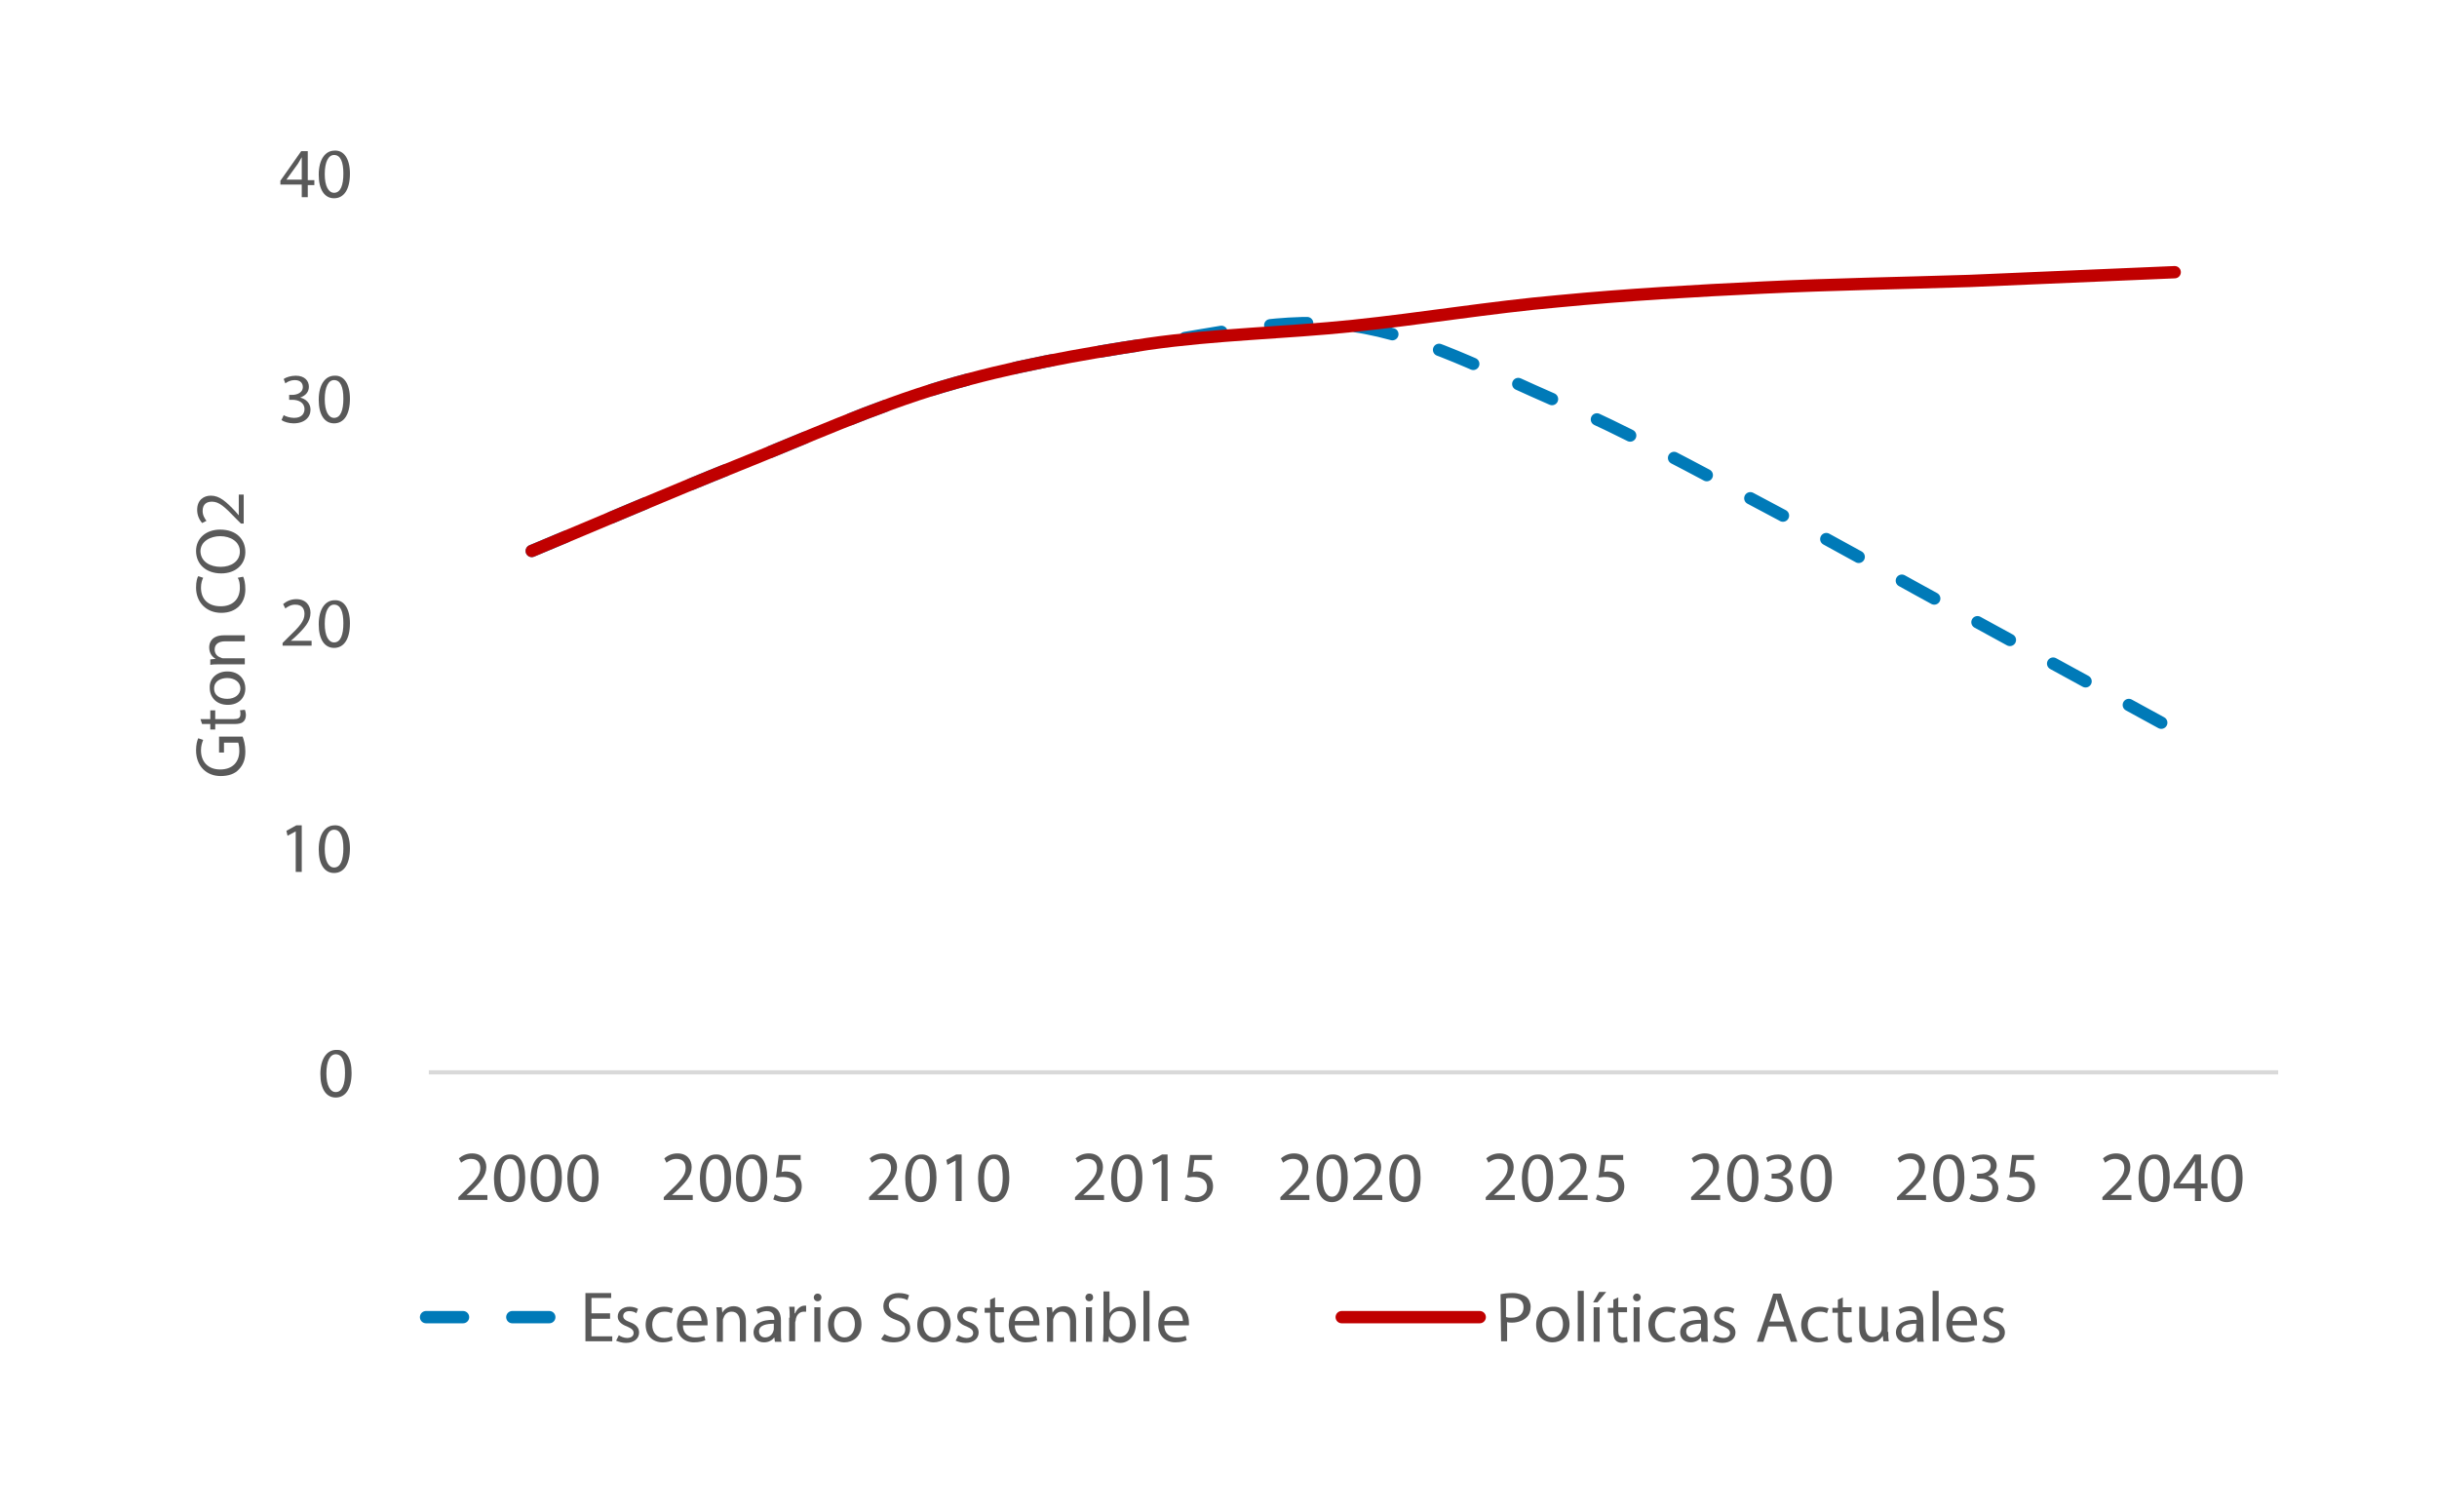 <?xml version="1.0" encoding="utf-8"?>
<!-- Generator: Adobe Illustrator 24.3.0, SVG Export Plug-In . SVG Version: 6.00 Build 0)  -->
<svg version="1.1" id="Capa_1" xmlns="http://www.w3.org/2000/svg" xmlns:xlink="http://www.w3.org/1999/xlink" x="0px" y="0px"
	 viewBox="0 0 445 276" style="enable-background:new 0 0 445 276;" xml:space="preserve">
<style type="text/css">
	.st0{fill:none;stroke:#D9D9D9;stroke-width:0.75;stroke-linejoin:round;stroke-miterlimit:10;}
	
		.st1{fill:none;stroke:#007AB8;stroke-width:2.25;stroke-linecap:round;stroke-linejoin:round;stroke-miterlimit:10;stroke-dasharray:6.75,9;}
	.st2{fill:none;stroke:#C00000;stroke-width:2.25;stroke-linecap:round;stroke-linejoin:round;stroke-miterlimit:10;}
	.st3{clip-path:url(#SVGID_2_);}
	.st4{fill:#595959;}
	.st5{clip-path:url(#SVGID_4_);}
	.st6{clip-path:url(#SVGID_6_);}
	.st7{clip-path:url(#SVGID_8_);}
	.st8{clip-path:url(#SVGID_10_);}
	.st9{clip-path:url(#SVGID_12_);}
	.st10{clip-path:url(#SVGID_14_);}
	.st11{clip-path:url(#SVGID_16_);}
	.st12{clip-path:url(#SVGID_18_);}
	.st13{clip-path:url(#SVGID_20_);}
	.st14{clip-path:url(#SVGID_22_);}
	.st15{clip-path:url(#SVGID_24_);}
	.st16{clip-path:url(#SVGID_26_);}
	.st17{clip-path:url(#SVGID_28_);}
	.st18{clip-path:url(#SVGID_30_);}
	.st19{clip-path:url(#SVGID_32_);}
	.st20{clip-path:url(#SVGID_34_);}
</style>
<g>
	<line class="st0" x1="78.3" y1="195.8" x2="416" y2="195.8"/>
	<path class="st1" d="M97.1,100.6c12.5-5.2,25-10.6,37.5-15.6s25-10.7,37.5-14.4c12.5-3.7,25-5.9,37.5-7.8c12.5-1.8,25-5.1,37.5-3.3
		s25,8.5,37.5,13.9s25,12.3,37.5,18.9s25,13.7,37.5,20.5s25,13.7,37.5,20.5"/>
	<path class="st2" d="M97.1,100.6c12.5-5.2,25-10.6,37.5-15.6s25-10.7,37.5-14.4c12.5-3.7,25-5.9,37.5-7.8c12.5-1.8,25-2,37.5-3.3
		s25-3.4,37.5-4.5c12.5-1.2,25-1.9,37.5-2.5s25-0.8,37.5-1.2c12.5-0.5,25-1.1,37.5-1.6"/>
	<g>
		<g>
			<g>
				<defs>
					<rect id="SVGID_1_" x="18.1" y="18" width="408.8" height="240"/>
				</defs>
				<clipPath id="SVGID_2_">
					<use xlink:href="#SVGID_1_"  style="overflow:visible;"/>
				</clipPath>
				<g class="st3">
					<path class="st4" d="M64.2,195.9c0,2.9-1.1,4.5-2.9,4.5c-1.7,0-2.8-1.5-2.8-4.3s1.2-4.4,2.9-4.4
						C63.2,191.6,64.2,193.2,64.2,195.9z M59.6,196c0,2.2,0.7,3.4,1.7,3.4c1.2,0,1.7-1.4,1.7-3.5s-0.5-3.4-1.7-3.4
						C60.3,192.5,59.6,193.7,59.6,196z"/>
				</g>
			</g>
		</g>
	</g>
	<g>
		<g>
			<g>
				<defs>
					<rect id="SVGID_3_" x="18.1" y="18" width="408.8" height="240"/>
				</defs>
				<clipPath id="SVGID_4_">
					<use xlink:href="#SVGID_3_"  style="overflow:visible;"/>
				</clipPath>
				<g class="st5">
					<path class="st4" d="M54,151.8L54,151.8l-1.5,0.8l-0.2-0.9l1.8-1h1v8.5H54V151.8z"/>
					<path class="st4" d="M63.9,154.9c0,2.9-1.1,4.5-2.9,4.5c-1.7,0-2.8-1.5-2.8-4.3s1.2-4.4,2.9-4.4
						C62.8,150.6,63.9,152.2,63.9,154.9z M59.3,155c0,2.2,0.7,3.4,1.7,3.4c1.2,0,1.7-1.4,1.7-3.5s-0.5-3.4-1.7-3.4
						C60,151.5,59.3,152.7,59.3,155z"/>
				</g>
			</g>
		</g>
	</g>
	<g>
		<g>
			<g>
				<defs>
					<rect id="SVGID_5_" x="18.1" y="18" width="408.8" height="240"/>
				</defs>
				<clipPath id="SVGID_6_">
					<use xlink:href="#SVGID_5_"  style="overflow:visible;"/>
				</clipPath>
				<g class="st6">
					<path class="st4" d="M51.6,118.1v-0.7l0.9-0.9c2.2-2.1,3.1-3.1,3.1-4.4c0-0.9-0.4-1.7-1.7-1.7c-0.8,0-1.4,0.4-1.8,0.7l-0.4-0.8
						c0.6-0.5,1.4-0.9,2.4-0.9c1.8,0,2.6,1.2,2.6,2.5c0,1.6-1.1,2.8-2.9,4.5l-0.7,0.6l0,0h3.8v0.9h-5.3
						C51.6,117.9,51.6,118.1,51.6,118.1z"/>
					<path class="st4" d="M63.9,113.8c0,2.9-1.1,4.5-2.9,4.5c-1.7,0-2.8-1.5-2.8-4.3s1.2-4.4,2.9-4.4
						C62.8,109.5,63.9,111.1,63.9,113.8z M59.3,113.9c0,2.2,0.7,3.4,1.7,3.4c1.2,0,1.7-1.4,1.7-3.5s-0.5-3.4-1.7-3.4
						C60,110.4,59.3,111.6,59.3,113.9z"/>
				</g>
			</g>
		</g>
	</g>
	<g>
		<g>
			<g>
				<defs>
					<rect id="SVGID_7_" x="18.1" y="18" width="408.8" height="240"/>
				</defs>
				<clipPath id="SVGID_8_">
					<use xlink:href="#SVGID_7_"  style="overflow:visible;"/>
				</clipPath>
				<g class="st7">
					<path class="st4" d="M51.8,75.8c0.3,0.2,1.1,0.5,1.9,0.5c1.5,0,1.9-0.9,1.9-1.6c0-1.2-1.1-1.7-2.2-1.7h-0.6v-0.9h0.6
						c0.8,0,1.9-0.4,1.9-1.4c0-0.7-0.4-1.3-1.5-1.3c-0.7,0-1.3,0.3-1.7,0.6l-0.3-0.8c0.4-0.3,1.3-0.6,2.2-0.6c1.7,0,2.4,1,2.4,2
						c0,0.9-0.5,1.6-1.6,2l0,0c1,0.2,1.9,1,1.9,2.2c0,1.4-1.1,2.5-3.1,2.5c-0.9,0-1.8-0.3-2.2-0.6L51.8,75.8z"/>
					<path class="st4" d="M63.9,72.8c0,2.9-1.1,4.5-2.9,4.5c-1.7,0-2.8-1.5-2.8-4.3s1.2-4.4,2.9-4.4C62.8,68.5,63.9,70.1,63.9,72.8z
						 M59.3,72.9c0,2.2,0.7,3.4,1.7,3.4c1.2,0,1.7-1.4,1.7-3.5s-0.5-3.4-1.7-3.4C60,69.4,59.3,70.6,59.3,72.9z"/>
				</g>
			</g>
		</g>
	</g>
	<g>
		<g>
			<g>
				<defs>
					<rect id="SVGID_9_" x="18.1" y="18" width="408.8" height="240"/>
				</defs>
				<clipPath id="SVGID_10_">
					<use xlink:href="#SVGID_9_"  style="overflow:visible;"/>
				</clipPath>
				<g class="st8">
					<path class="st4" d="M55.1,36v-2.3h-3.9V33l3.8-5.4h1.2v5.3h1.2v0.9h-1.2V36H55.1z M55.1,32.8V30c0-0.4,0-0.9,0-1.3l0,0
						c-0.3,0.5-0.5,0.9-0.7,1.2l-2.1,2.9l0,0C52.3,32.8,55.1,32.8,55.1,32.8z"/>
					<path class="st4" d="M63.9,31.7c0,2.9-1.1,4.5-2.9,4.5c-1.7,0-2.8-1.5-2.8-4.3s1.2-4.4,2.9-4.4C62.8,27.4,63.9,29,63.9,31.7z
						 M59.3,31.8c0,2.2,0.7,3.4,1.7,3.4c1.2,0,1.7-1.4,1.7-3.5s-0.5-3.4-1.7-3.4C60,28.3,59.3,29.5,59.3,31.8z"/>
				</g>
			</g>
		</g>
	</g>
	<g>
		<g>
			<g>
				<defs>
					<rect id="SVGID_11_" x="18.1" y="18" width="408.8" height="240"/>
				</defs>
				<clipPath id="SVGID_12_">
					<use xlink:href="#SVGID_11_"  style="overflow:visible;"/>
				</clipPath>
				<g class="st9">
					<path class="st4" d="M83.7,219.3v-0.7l0.9-0.9c2.2-2.1,3.1-3.1,3.1-4.4c0-0.9-0.4-1.7-1.7-1.7c-0.8,0-1.4,0.4-1.8,0.7l-0.4-0.8
						c0.6-0.5,1.4-0.9,2.4-0.9c1.8,0,2.6,1.2,2.6,2.5c0,1.6-1.1,2.8-2.9,4.5l-0.7,0.6l0,0H89v0.9h-5.3V219.3z"/>
					<path class="st4" d="M95.9,215c0,2.9-1.1,4.5-2.9,4.5c-1.7,0-2.8-1.5-2.8-4.3s1.2-4.4,2.9-4.4C94.9,210.7,95.9,212.3,95.9,215z
						 M91.4,215.1c0,2.2,0.7,3.4,1.7,3.4c1.2,0,1.7-1.4,1.7-3.5s-0.5-3.4-1.7-3.4C92.1,211.6,91.4,212.8,91.4,215.1z"/>
					<path class="st4" d="M102.6,215c0,2.9-1.1,4.5-2.9,4.5c-1.7,0-2.8-1.5-2.8-4.3s1.2-4.4,2.9-4.4
						C101.6,210.7,102.6,212.3,102.6,215z M98,215.1c0,2.2,0.7,3.4,1.7,3.4c1.2,0,1.7-1.4,1.7-3.5s-0.5-3.4-1.7-3.4
						C98.7,211.6,98,212.8,98,215.1z"/>
					<path class="st4" d="M109.3,215c0,2.9-1.1,4.5-2.9,4.5c-1.7,0-2.8-1.5-2.8-4.3s1.2-4.4,2.9-4.4
						C108.3,210.7,109.3,212.3,109.3,215z M104.7,215.1c0,2.2,0.7,3.4,1.7,3.4c1.2,0,1.7-1.4,1.7-3.5s-0.5-3.4-1.7-3.4
						C105.4,211.6,104.7,212.8,104.7,215.1z"/>
				</g>
			</g>
		</g>
	</g>
	<g>
		<g>
			<g>
				<defs>
					<rect id="SVGID_13_" x="18.1" y="18" width="408.8" height="240"/>
				</defs>
				<clipPath id="SVGID_14_">
					<use xlink:href="#SVGID_13_"  style="overflow:visible;"/>
				</clipPath>
				<g class="st10">
					<path class="st4" d="M121.2,219.3v-0.7l0.9-0.9c2.2-2.1,3.1-3.1,3.1-4.4c0-0.9-0.4-1.7-1.7-1.7c-0.8,0-1.4,0.4-1.8,0.7
						l-0.4-0.8c0.6-0.5,1.4-0.9,2.4-0.9c1.8,0,2.6,1.2,2.6,2.5c0,1.6-1.1,2.8-2.9,4.5l-0.7,0.6l0,0h3.8v0.9h-5.3V219.3z"/>
					<path class="st4" d="M133.5,215c0,2.9-1.1,4.5-2.9,4.5c-1.7,0-2.8-1.5-2.8-4.3s1.2-4.4,2.9-4.4
						C132.5,210.7,133.5,212.3,133.5,215z M128.9,215.1c0,2.2,0.7,3.4,1.7,3.4c1.2,0,1.7-1.4,1.7-3.5s-0.5-3.4-1.7-3.4
						C129.6,211.6,128.9,212.8,128.9,215.1z"/>
					<path class="st4" d="M140.1,215c0,2.9-1.1,4.5-2.9,4.5c-1.7,0-2.8-1.5-2.8-4.3s1.2-4.4,2.9-4.4
						C139.1,210.7,140.1,212.3,140.1,215z M135.5,215.1c0,2.2,0.7,3.4,1.7,3.4c1.2,0,1.7-1.4,1.7-3.5s-0.5-3.4-1.7-3.4
						C136.3,211.6,135.5,212.8,135.5,215.1z"/>
					<path class="st4" d="M146.2,211.8H143l-0.3,2.2c0.2,0,0.4-0.1,0.7-0.1c0.6,0,1.3,0.1,1.8,0.5c0.7,0.4,1.2,1.1,1.2,2.2
						c0,1.7-1.3,2.9-3.1,2.9c-0.9,0-1.7-0.3-2.1-0.5l0.3-0.9c0.4,0.2,1,0.5,1.8,0.5c1.1,0,2-0.7,2-1.8s-0.7-1.9-2.4-1.9
						c-0.5,0-0.9,0.1-1.2,0.1l0.5-4.1h4V211.8z"/>
				</g>
			</g>
		</g>
	</g>
	<g>
		<g>
			<g>
				<defs>
					<rect id="SVGID_15_" x="18.1" y="18" width="408.8" height="240"/>
				</defs>
				<clipPath id="SVGID_16_">
					<use xlink:href="#SVGID_15_"  style="overflow:visible;"/>
				</clipPath>
				<g class="st11">
					<path class="st4" d="M158.7,219.3v-0.7l0.9-0.9c2.2-2.1,3.1-3.1,3.1-4.4c0-0.9-0.4-1.7-1.7-1.7c-0.8,0-1.4,0.4-1.8,0.7
						l-0.4-0.8c0.6-0.5,1.4-0.9,2.4-0.9c1.8,0,2.6,1.2,2.6,2.5c0,1.6-1.1,2.8-2.9,4.5l-0.7,0.6l0,0h3.8v0.9h-5.3L158.7,219.3
						L158.7,219.3z"/>
					<path class="st4" d="M171,215c0,2.9-1.1,4.5-2.9,4.5c-1.7,0-2.8-1.5-2.8-4.3s1.2-4.4,2.9-4.4C170,210.7,171,212.3,171,215z
						 M166.4,215.1c0,2.2,0.7,3.4,1.7,3.4c1.2,0,1.7-1.4,1.7-3.5s-0.5-3.4-1.7-3.4C167.1,211.6,166.4,212.8,166.4,215.1z"/>
					<path class="st4" d="M174.5,211.9L174.5,211.9l-1.5,0.8l-0.2-0.9l1.8-1h1v8.5h-1.1V211.9z"/>
					<path class="st4" d="M184.3,215c0,2.9-1.1,4.5-2.9,4.5c-1.7,0-2.8-1.5-2.8-4.3s1.2-4.4,2.9-4.4
						C183.3,210.7,184.3,212.3,184.3,215z M179.7,215.1c0,2.2,0.7,3.4,1.7,3.4c1.2,0,1.7-1.4,1.7-3.5s-0.5-3.4-1.7-3.4
						C180.5,211.6,179.7,212.8,179.7,215.1z"/>
				</g>
			</g>
		</g>
	</g>
	<g>
		<g>
			<g>
				<defs>
					<rect id="SVGID_17_" x="18.1" y="18" width="408.8" height="240"/>
				</defs>
				<clipPath id="SVGID_18_">
					<use xlink:href="#SVGID_17_"  style="overflow:visible;"/>
				</clipPath>
				<g class="st12">
					<path class="st4" d="M196.3,219.3v-0.7l0.9-0.9c2.2-2.1,3.1-3.1,3.1-4.4c0-0.9-0.4-1.7-1.7-1.7c-0.8,0-1.4,0.4-1.8,0.7
						l-0.4-0.8c0.6-0.5,1.4-0.9,2.4-0.9c1.8,0,2.6,1.2,2.6,2.5c0,1.6-1.1,2.8-2.9,4.5l-0.7,0.6l0,0h3.8v0.9h-5.3L196.3,219.3
						L196.3,219.3z"/>
					<path class="st4" d="M208.6,215c0,2.9-1.1,4.5-2.9,4.5c-1.7,0-2.8-1.5-2.8-4.3s1.2-4.4,2.9-4.4
						C207.5,210.7,208.6,212.3,208.6,215z M204,215.1c0,2.2,0.7,3.4,1.7,3.4c1.2,0,1.7-1.4,1.7-3.5s-0.5-3.4-1.7-3.4
						C204.7,211.6,204,212.8,204,215.1z"/>
					<path class="st4" d="M212.1,211.9L212.1,211.9l-1.5,0.8l-0.2-0.9l1.8-1h1v8.5h-1.1V211.9z"/>
					<path class="st4" d="M221.3,211.8h-3.2l-0.3,2.2c0.2,0,0.4-0.1,0.7-0.1c0.6,0,1.3,0.1,1.8,0.5c0.7,0.4,1.2,1.1,1.2,2.2
						c0,1.7-1.3,2.9-3.1,2.9c-0.9,0-1.7-0.3-2.1-0.5l0.3-0.9c0.4,0.2,1,0.5,1.8,0.5c1.1,0,2-0.7,2-1.8s-0.7-1.9-2.4-1.9
						c-0.5,0-0.9,0.1-1.2,0.1l0.5-4.1h4V211.8z"/>
				</g>
			</g>
		</g>
	</g>
	<g>
		<g>
			<g>
				<defs>
					<rect id="SVGID_19_" x="18.1" y="18" width="408.8" height="240"/>
				</defs>
				<clipPath id="SVGID_20_">
					<use xlink:href="#SVGID_19_"  style="overflow:visible;"/>
				</clipPath>
				<g class="st13">
					<path class="st4" d="M233.8,219.3v-0.7l0.9-0.9c2.2-2.1,3.1-3.1,3.1-4.4c0-0.9-0.4-1.7-1.7-1.7c-0.8,0-1.4,0.4-1.8,0.7
						l-0.4-0.8c0.6-0.5,1.4-0.9,2.4-0.9c1.8,0,2.6,1.2,2.6,2.5c0,1.6-1.1,2.8-2.9,4.5l-0.7,0.6l0,0h3.8v0.9h-5.3L233.8,219.3
						L233.8,219.3z"/>
					<path class="st4" d="M246.1,215c0,2.9-1.1,4.5-2.9,4.5c-1.7,0-2.8-1.5-2.8-4.3s1.2-4.4,2.9-4.4
						C245.1,210.7,246.1,212.3,246.1,215z M241.5,215.1c0,2.2,0.7,3.4,1.7,3.4c1.2,0,1.7-1.4,1.7-3.5s-0.5-3.4-1.7-3.4
						C242.2,211.6,241.5,212.8,241.5,215.1z"/>
					<path class="st4" d="M247.1,219.3v-0.7l0.9-0.9c2.2-2.1,3.1-3.1,3.1-4.4c0-0.9-0.4-1.7-1.7-1.7c-0.8,0-1.4,0.4-1.8,0.7
						l-0.4-0.8c0.6-0.5,1.4-0.9,2.4-0.9c1.8,0,2.6,1.2,2.6,2.5c0,1.6-1.1,2.8-2.9,4.5l-0.7,0.6l0,0h3.8v0.9h-5.3L247.1,219.3
						L247.1,219.3z"/>
					<path class="st4" d="M259.4,215c0,2.9-1.1,4.5-2.9,4.5c-1.7,0-2.8-1.5-2.8-4.3s1.2-4.4,2.9-4.4
						C258.4,210.7,259.4,212.3,259.4,215z M254.8,215.1c0,2.2,0.7,3.4,1.7,3.4c1.2,0,1.7-1.4,1.7-3.5s-0.5-3.4-1.7-3.4
						C255.5,211.6,254.8,212.8,254.8,215.1z"/>
				</g>
			</g>
		</g>
	</g>
	<g>
		<g>
			<g>
				<defs>
					<rect id="SVGID_21_" x="18.1" y="18" width="408.8" height="240"/>
				</defs>
				<clipPath id="SVGID_22_">
					<use xlink:href="#SVGID_21_"  style="overflow:visible;"/>
				</clipPath>
				<g class="st14">
					<path class="st4" d="M271.3,219.3v-0.7l0.9-0.9c2.2-2.1,3.1-3.1,3.1-4.4c0-0.9-0.4-1.7-1.7-1.7c-0.8,0-1.4,0.4-1.8,0.7
						l-0.4-0.8c0.6-0.5,1.4-0.9,2.4-0.9c1.8,0,2.6,1.2,2.6,2.5c0,1.6-1.1,2.8-2.9,4.5l-0.7,0.6l0,0h3.8v0.9h-5.3V219.3z"/>
					<path class="st4" d="M283.6,215c0,2.9-1.1,4.5-2.9,4.5c-1.7,0-2.8-1.5-2.8-4.3s1.2-4.4,2.9-4.4
						C282.6,210.7,283.6,212.3,283.6,215z M279,215.1c0,2.2,0.7,3.4,1.7,3.4c1.2,0,1.7-1.4,1.7-3.5s-0.5-3.4-1.7-3.4
						C279.7,211.6,279,212.8,279,215.1z"/>
					<path class="st4" d="M284.6,219.3v-0.7l0.9-0.9c2.2-2.1,3.1-3.1,3.1-4.4c0-0.9-0.4-1.7-1.7-1.7c-0.8,0-1.4,0.4-1.8,0.7
						l-0.4-0.8c0.6-0.5,1.4-0.9,2.4-0.9c1.8,0,2.6,1.2,2.6,2.5c0,1.6-1.1,2.8-2.9,4.5l-0.7,0.6l0,0h3.8v0.9h-5.3V219.3z"/>
					<path class="st4" d="M296.4,211.8h-3.2l-0.3,2.2c0.2,0,0.4-0.1,0.7-0.1c0.6,0,1.3,0.1,1.8,0.5c0.7,0.4,1.2,1.1,1.2,2.2
						c0,1.7-1.3,2.9-3.1,2.9c-0.9,0-1.7-0.3-2.1-0.5l0.3-0.9c0.4,0.2,1,0.5,1.8,0.5c1.1,0,2-0.7,2-1.8s-0.7-1.9-2.4-1.9
						c-0.5,0-0.9,0.1-1.2,0.1l0.5-4.1h4L296.4,211.8L296.4,211.8z"/>
				</g>
			</g>
		</g>
	</g>
	<g>
		<g>
			<g>
				<defs>
					<rect id="SVGID_23_" x="18.1" y="18" width="408.8" height="240"/>
				</defs>
				<clipPath id="SVGID_24_">
					<use xlink:href="#SVGID_23_"  style="overflow:visible;"/>
				</clipPath>
				<g class="st15">
					<path class="st4" d="M308.8,219.3v-0.7l0.9-0.9c2.2-2.1,3.1-3.1,3.1-4.4c0-0.9-0.4-1.7-1.7-1.7c-0.8,0-1.4,0.4-1.8,0.7
						l-0.4-0.8c0.6-0.5,1.4-0.9,2.4-0.9c1.8,0,2.6,1.2,2.6,2.5c0,1.6-1.1,2.8-2.9,4.5l-0.7,0.6l0,0h3.8v0.9h-5.3V219.3z"/>
					<path class="st4" d="M321.1,215c0,2.9-1.1,4.5-2.9,4.5c-1.7,0-2.8-1.5-2.8-4.3s1.2-4.4,2.9-4.4
						C320.1,210.7,321.1,212.3,321.1,215z M316.5,215.1c0,2.2,0.7,3.4,1.7,3.4c1.2,0,1.7-1.4,1.7-3.5s-0.5-3.4-1.7-3.4
						C317.3,211.6,316.5,212.8,316.5,215.1z"/>
					<path class="st4" d="M322.5,218c0.3,0.2,1.1,0.5,1.9,0.5c1.5,0,1.9-0.9,1.9-1.6c0-1.2-1.1-1.7-2.2-1.7h-0.6v-0.9h0.6
						c0.8,0,1.9-0.4,1.9-1.4c0-0.7-0.4-1.3-1.5-1.3c-0.7,0-1.3,0.3-1.7,0.6l-0.3-0.8c0.4-0.3,1.3-0.6,2.2-0.6c1.7,0,2.4,1,2.4,2
						c0,0.9-0.5,1.6-1.6,2l0,0c1,0.2,1.9,1,1.9,2.2c0,1.4-1.1,2.5-3.1,2.5c-0.9,0-1.8-0.3-2.2-0.6L322.5,218z"/>
					<path class="st4" d="M334.5,215c0,2.9-1.1,4.5-2.9,4.5c-1.7,0-2.8-1.5-2.8-4.3s1.2-4.4,2.9-4.4
						C333.5,210.7,334.5,212.3,334.5,215z M329.9,215.1c0,2.2,0.7,3.4,1.7,3.4c1.2,0,1.7-1.4,1.7-3.5s-0.5-3.4-1.7-3.4
						C330.6,211.6,329.9,212.8,329.9,215.1z"/>
				</g>
			</g>
		</g>
	</g>
	<g>
		<g>
			<g>
				<defs>
					<rect id="SVGID_25_" x="18.1" y="18" width="408.8" height="240"/>
				</defs>
				<clipPath id="SVGID_26_">
					<use xlink:href="#SVGID_25_"  style="overflow:visible;"/>
				</clipPath>
				<g class="st16">
					<path class="st4" d="M346.4,219.3v-0.7l0.9-0.9c2.2-2.1,3.1-3.1,3.1-4.4c0-0.9-0.4-1.7-1.7-1.7c-0.8,0-1.4,0.4-1.8,0.7
						l-0.4-0.8c0.6-0.5,1.4-0.9,2.4-0.9c1.8,0,2.6,1.2,2.6,2.5c0,1.6-1.1,2.8-2.9,4.5l-0.7,0.6l0,0h3.8v0.9h-5.3V219.3z"/>
					<path class="st4" d="M358.7,215c0,2.9-1.1,4.5-2.9,4.5c-1.7,0-2.8-1.5-2.8-4.3s1.2-4.4,2.9-4.4
						C357.7,210.7,358.7,212.3,358.7,215z M354.1,215.1c0,2.2,0.7,3.4,1.7,3.4c1.2,0,1.7-1.4,1.7-3.5s-0.5-3.4-1.7-3.4
						C354.8,211.6,354.1,212.8,354.1,215.1z"/>
					<path class="st4" d="M360,218c0.3,0.2,1.1,0.5,1.9,0.5c1.5,0,1.9-0.9,1.9-1.6c0-1.2-1.1-1.7-2.2-1.7H361v-0.9h0.6
						c0.8,0,1.9-0.4,1.9-1.4c0-0.7-0.4-1.3-1.5-1.3c-0.7,0-1.3,0.3-1.7,0.6l-0.3-0.8c0.4-0.3,1.3-0.6,2.2-0.6c1.7,0,2.4,1,2.4,2
						c0,0.9-0.5,1.6-1.6,2l0,0c1,0.2,1.9,1,1.9,2.2c0,1.4-1.1,2.5-3.1,2.5c-0.9,0-1.8-0.3-2.2-0.6L360,218z"/>
					<path class="st4" d="M371.4,211.8h-3.2l-0.3,2.2c0.2,0,0.4-0.1,0.7-0.1c0.6,0,1.3,0.1,1.8,0.5c0.7,0.4,1.2,1.1,1.2,2.2
						c0,1.7-1.3,2.9-3.1,2.9c-0.9,0-1.7-0.3-2.1-0.5l0.3-0.9c0.4,0.2,1,0.5,1.8,0.5c1.1,0,2-0.7,2-1.8s-0.7-1.9-2.4-1.9
						c-0.5,0-0.9,0.1-1.2,0.1l0.5-4.1h4L371.4,211.8L371.4,211.8z"/>
				</g>
			</g>
		</g>
	</g>
	<g>
		<g>
			<g>
				<defs>
					<rect id="SVGID_27_" x="18.1" y="18" width="408.8" height="240"/>
				</defs>
				<clipPath id="SVGID_28_">
					<use xlink:href="#SVGID_27_"  style="overflow:visible;"/>
				</clipPath>
				<g class="st17">
					<path class="st4" d="M383.9,219.3v-0.7l0.9-0.9c2.2-2.1,3.1-3.1,3.1-4.4c0-0.9-0.4-1.7-1.7-1.7c-0.8,0-1.4,0.4-1.8,0.7
						l-0.4-0.8c0.6-0.5,1.4-0.9,2.4-0.9c1.8,0,2.6,1.2,2.6,2.5c0,1.6-1.1,2.8-2.9,4.5l-0.7,0.6l0,0h3.8v0.9h-5.3V219.3z"/>
					<path class="st4" d="M396.2,215c0,2.9-1.1,4.5-2.9,4.5c-1.7,0-2.8-1.5-2.8-4.3s1.2-4.4,2.9-4.4
						C395.2,210.7,396.2,212.3,396.2,215z M391.6,215.1c0,2.2,0.7,3.4,1.7,3.4c1.2,0,1.7-1.4,1.7-3.5s-0.5-3.4-1.7-3.4
						C392.3,211.6,391.6,212.8,391.6,215.1z"/>
					<path class="st4" d="M400.8,219.3V217h-3.9v-0.8l3.8-5.4h1.2v5.3h1.2v0.9h-1.2v2.3H400.8z M400.8,216.1v-2.8c0-0.4,0-0.9,0-1.3
						l0,0c-0.3,0.5-0.5,0.9-0.7,1.2l-2.1,2.9l0,0L400.8,216.1L400.8,216.1z"/>
					<path class="st4" d="M409.5,215c0,2.9-1.1,4.5-2.9,4.5c-1.7,0-2.8-1.5-2.8-4.3s1.2-4.4,2.9-4.4
						C408.5,210.7,409.5,212.3,409.5,215z M404.9,215.1c0,2.2,0.7,3.4,1.7,3.4c1.2,0,1.7-1.4,1.7-3.5s-0.5-3.4-1.7-3.4
						C405.7,211.6,404.9,212.8,404.9,215.1z"/>
				</g>
			</g>
		</g>
	</g>
	<g>
		<g>
			<g>
				<defs>
					<rect id="SVGID_29_" x="18.1" y="18" width="408.8" height="240"/>
				</defs>
				<clipPath id="SVGID_30_">
					<use xlink:href="#SVGID_29_"  style="overflow:visible;"/>
				</clipPath>
				<g class="st18">
					<path class="st4" d="M44.3,134.5c0.2,0.5,0.5,1.5,0.5,2.7c0,1.3-0.3,2.4-1.2,3.3c-0.7,0.8-1.9,1.2-3.3,1.2
						c-2.6,0-4.5-1.8-4.5-4.7c0-1,0.2-1.8,0.4-2.2l0.9,0.3c-0.2,0.5-0.4,1.1-0.4,1.9c0,2.1,1.3,3.5,3.5,3.5s3.5-1.3,3.5-3.4
						c0-0.7-0.1-1.2-0.2-1.5h-2.6v1.8H40v-2.9L44.3,134.5L44.3,134.5z"/>
					<path class="st4" d="M36.6,131.3h1.8v-1.6h0.9v1.6h3.4c0.8,0,1.2-0.2,1.2-0.9c0-0.3,0-0.5-0.1-0.7l0.9-0.1
						c0.1,0.2,0.2,0.6,0.2,1c0,0.5-0.2,1-0.5,1.2c-0.3,0.3-0.9,0.4-1.6,0.4h-3.5v1h-0.9v-1h-1.5L36.6,131.3z"/>
					<path class="st4" d="M41.5,122.6c2.3,0,3.3,1.6,3.3,3.1c0,1.7-1.2,3-3.2,3c-2.1,0-3.3-1.4-3.3-3.1
						C38.2,123.9,39.6,122.6,41.5,122.6z M41.5,127.6c1.4,0,2.4-0.8,2.4-1.9s-1-1.9-2.4-1.9c-1.1,0-2.4,0.5-2.4,1.9
						S40.3,127.6,41.5,127.6z"/>
					<path class="st4" d="M40.1,121.3c-0.6,0-1.2,0-1.7,0.1v-1l1-0.1l0,0c-0.6-0.3-1.2-1-1.2-2.1c0-0.9,0.5-2.2,2.7-2.2h3.8v1.1
						h-3.6c-1,0-1.9,0.4-1.9,1.5c0,0.8,0.5,1.3,1.2,1.5c0.1,0.1,0.3,0.1,0.5,0.1h3.8v1.1H40.1z"/>
					<path class="st4" d="M44.4,105.3c0.2,0.4,0.4,1.2,0.4,2.3c0,2.5-1.6,4.3-4.4,4.3c-2.7,0-4.6-1.9-4.6-4.6c0-1.1,0.2-1.8,0.4-2.1
						l0.9,0.3c-0.2,0.4-0.4,1-0.4,1.8c0,2.1,1.3,3.4,3.6,3.4c2.1,0,3.5-1.2,3.5-3.4c0-0.7-0.1-1.4-0.4-1.8L44.4,105.3z"/>
					<path class="st4" d="M40.2,96.7c3,0,4.6,1.8,4.6,4.1c0,2.3-1.8,3.9-4.4,3.9c-2.8,0-4.6-1.7-4.6-4.1
						C35.8,98.3,37.6,96.7,40.2,96.7z M40.3,103.5c1.9,0,3.5-1,3.5-2.8s-1.7-2.8-3.6-2.8c-1.7,0-3.6,0.9-3.6,2.8
						C36.7,102.6,38.4,103.5,40.3,103.5z"/>
					<path class="st4" d="M44.7,95.6H44l-0.9-0.9c-2.1-2.2-3.1-3.1-4.4-3.1c-0.9,0-1.7,0.4-1.7,1.7c0,0.8,0.4,1.4,0.7,1.8l-0.8,0.4
						c-0.5-0.6-0.9-1.4-0.9-2.4c0-1.8,1.2-2.6,2.5-2.6c1.6,0,2.8,1.1,4.5,2.9l0.6,0.7l0,0v-3.8h0.9v5.3H44.7z"/>
				</g>
			</g>
		</g>
	</g>
	<line class="st1" x1="77.8" y1="240.5" x2="103" y2="240.5"/>
	<g>
		<g>
			<g>
				<defs>
					<rect id="SVGID_31_" x="18.1" y="18" width="408.8" height="240"/>
				</defs>
				<clipPath id="SVGID_32_">
					<use xlink:href="#SVGID_31_"  style="overflow:visible;"/>
				</clipPath>
				<g class="st19">
					<path class="st4" d="M111.4,240.8H108v3.2h3.8v0.9h-4.9v-8.8h4.7v0.9H108v2.8h3.4V240.8z"/>
					<path class="st4" d="M113,243.8c0.3,0.2,0.9,0.5,1.5,0.5c0.8,0,1.2-0.4,1.2-0.9s-0.3-0.8-1.2-1.2c-1.1-0.4-1.7-1-1.7-1.8
						c0-1,0.8-1.8,2.2-1.8c0.6,0,1.2,0.2,1.5,0.4l-0.3,0.8c-0.2-0.2-0.7-0.4-1.3-0.4c-0.7,0-1.1,0.4-1.1,0.9s0.4,0.8,1.2,1.1
						c1.1,0.4,1.7,1,1.7,1.9c0,1.1-0.9,1.9-2.4,1.9c-0.7,0-1.3-0.2-1.8-0.4L113,243.8z"/>
					<path class="st4" d="M122.8,244.7c-0.3,0.2-1,0.4-1.8,0.4c-1.9,0-3.1-1.3-3.1-3.2s1.3-3.3,3.4-3.3c0.7,0,1.3,0.2,1.6,0.3
						l-0.3,0.9c-0.3-0.2-0.7-0.3-1.3-0.3c-1.4,0-2.2,1.1-2.2,2.4c0,1.5,0.9,2.4,2.2,2.4c0.7,0,1.1-0.2,1.4-0.3L122.8,244.7z"/>
					<path class="st4" d="M124.7,242c0,1.5,1,2.2,2.2,2.2c0.8,0,1.3-0.1,1.7-0.3l0.2,0.8c-0.4,0.2-1.1,0.4-2.1,0.4
						c-1.9,0-3.1-1.3-3.1-3.2s1.1-3.4,3-3.4c2.1,0,2.6,1.8,2.6,3c0,0.2,0,0.4,0,0.5H124.7z M128.1,241.2c0-0.7-0.3-1.9-1.6-1.9
						c-1.2,0-1.7,1.1-1.8,1.9H128.1z"/>
					<path class="st4" d="M130.9,240.4c0-0.7,0-1.2-0.1-1.7h1l0.1,1l0,0c0.3-0.6,1-1.2,2.1-1.2c0.9,0,2.2,0.5,2.2,2.7v3.8h-1.1v-3.6
						c0-1-0.4-1.9-1.5-1.9c-0.8,0-1.3,0.5-1.5,1.2c-0.1,0.1-0.1,0.3-0.1,0.5v3.8h-1.1L130.9,240.4L130.9,240.4z"/>
					<path class="st4" d="M141.5,245l-0.1-0.8l0,0c-0.4,0.5-1,0.9-1.9,0.9c-1.3,0-1.9-0.9-1.9-1.8c0-1.5,1.4-2.4,3.8-2.3v-0.1
						c0-0.5-0.1-1.5-1.4-1.5c-0.6,0-1.2,0.2-1.6,0.5l-0.3-0.8c0.5-0.3,1.3-0.6,2.1-0.6c1.9,0,2.4,1.3,2.4,2.6v2.4
						c0,0.5,0,1.1,0.1,1.5L141.5,245L141.5,245z M141.3,241.7c-1.2,0-2.7,0.2-2.7,1.4c0,0.7,0.5,1.1,1.1,1.1c0.8,0,1.3-0.5,1.5-1.1
						c0-0.1,0.1-0.2,0.1-0.4L141.3,241.7L141.3,241.7z"/>
					<path class="st4" d="M144.2,240.6c0-0.7,0-1.4-0.1-2h1v1.2h0.1c0.3-0.8,1-1.4,1.7-1.4c0.1,0,0.2,0,0.3,0v1.1
						c-0.1,0-0.2,0-0.4,0c-0.8,0-1.4,0.6-1.5,1.5c0,0.2-0.1,0.3-0.1,0.5v3.4h-1.1v-4.3H144.2z"/>
					<path class="st4" d="M150,236.9c0,0.4-0.3,0.7-0.7,0.7s-0.7-0.3-0.7-0.7s0.3-0.7,0.7-0.7S150,236.5,150,236.9z M148.7,245v-6.3
						h1.1v6.3H148.7z"/>
					<path class="st4" d="M157.3,241.8c0,2.3-1.6,3.3-3.1,3.3c-1.7,0-3-1.2-3-3.2c0-2.1,1.4-3.3,3.1-3.3
						C156.1,238.5,157.3,239.8,157.3,241.8z M152.3,241.8c0,1.4,0.8,2.4,1.9,2.4c1.1,0,1.9-1,1.9-2.4c0-1.1-0.5-2.4-1.9-2.4
						C152.9,239.4,152.3,240.6,152.3,241.8z"/>
					<path class="st4" d="M161.5,243.6c0.5,0.3,1.2,0.6,2,0.6c1.2,0,1.8-0.6,1.8-1.5c0-0.8-0.5-1.3-1.7-1.7
						c-1.4-0.5-2.3-1.2-2.3-2.5c0-1.4,1.1-2.4,2.8-2.4c0.9,0,1.5,0.2,1.9,0.4l-0.3,0.9c-0.3-0.2-0.9-0.4-1.7-0.4
						c-1.2,0-1.7,0.7-1.7,1.3c0,0.8,0.5,1.2,1.7,1.7c1.5,0.6,2.2,1.3,2.2,2.6c0,1.4-1,2.5-3.1,2.5c-0.8,0-1.8-0.2-2.2-0.6
						L161.5,243.6z"/>
					<path class="st4" d="M173.6,241.8c0,2.3-1.6,3.3-3.1,3.3c-1.7,0-3-1.2-3-3.2c0-2.1,1.4-3.3,3.1-3.3
						C172.3,238.5,173.6,239.8,173.6,241.8z M168.6,241.8c0,1.4,0.8,2.4,1.9,2.4c1.1,0,1.9-1,1.9-2.4c0-1.1-0.5-2.4-1.9-2.4
						C169.2,239.4,168.6,240.6,168.6,241.8z"/>
					<path class="st4" d="M175,243.8c0.3,0.2,0.9,0.5,1.5,0.5c0.8,0,1.2-0.4,1.2-0.9s-0.3-0.8-1.2-1.2c-1.1-0.4-1.7-1-1.7-1.8
						c0-1,0.8-1.8,2.2-1.8c0.6,0,1.2,0.2,1.5,0.4l-0.3,0.8c-0.2-0.2-0.7-0.4-1.3-0.4c-0.7,0-1.1,0.4-1.1,0.9s0.4,0.8,1.2,1.1
						c1.1,0.4,1.7,1,1.7,1.9c0,1.1-0.9,1.9-2.4,1.9c-0.7,0-1.3-0.2-1.8-0.4L175,243.8z"/>
					<path class="st4" d="M181.7,236.9v1.8h1.6v0.9h-1.6v3.4c0,0.8,0.2,1.2,0.9,1.2c0.3,0,0.5,0,0.7-0.1l0.1,0.9
						c-0.2,0.1-0.6,0.2-1,0.2c-0.5,0-1-0.2-1.2-0.5c-0.3-0.3-0.4-0.9-0.4-1.6v-3.4h-1v-0.9h1v-1.5L181.7,236.9z"/>
					<path class="st4" d="M185.3,242c0,1.5,1,2.2,2.2,2.2c0.8,0,1.3-0.1,1.7-0.3l0.2,0.8c-0.4,0.2-1.1,0.4-2.1,0.4
						c-1.9,0-3.1-1.3-3.1-3.2s1.1-3.4,3-3.4c2.1,0,2.6,1.8,2.6,3c0,0.2,0,0.4,0,0.5H185.3z M188.7,241.2c0-0.7-0.3-1.9-1.6-1.9
						c-1.2,0-1.7,1.1-1.8,1.9H188.7z"/>
					<path class="st4" d="M191.2,240.4c0-0.7,0-1.2-0.1-1.7h1l0.1,1l0,0c0.3-0.6,1-1.2,2.1-1.2c0.9,0,2.2,0.5,2.2,2.7v3.8h-1.1v-3.6
						c0-1-0.4-1.9-1.5-1.9c-0.8,0-1.3,0.5-1.5,1.2c-0.1,0.1-0.1,0.3-0.1,0.5v3.8h-1.1L191.2,240.4L191.2,240.4z"/>
					<path class="st4" d="M199.6,236.9c0,0.4-0.3,0.7-0.7,0.7s-0.7-0.3-0.7-0.7s0.3-0.7,0.7-0.7
						C199.4,236.2,199.6,236.5,199.6,236.9z M198.3,245v-6.3h1.1v6.3H198.3z"/>
					<path class="st4" d="M201.4,245c0-0.4,0.1-1.1,0.1-1.6v-7.6h1.1v4l0,0c0.4-0.7,1.1-1.2,2.1-1.2c1.6,0,2.7,1.3,2.7,3.2
						c0,2.2-1.4,3.4-2.8,3.4c-0.9,0-1.6-0.4-2.1-1.2l0,0l-0.1,1L201.4,245L201.4,245z M202.6,242.4c0,0.1,0,0.3,0.1,0.4
						c0.2,0.8,0.9,1.3,1.7,1.3c1.2,0,1.9-1,1.9-2.4c0-1.3-0.6-2.3-1.9-2.3c-0.8,0-1.5,0.5-1.7,1.4c0,0.1-0.1,0.3-0.1,0.5V242.4z"/>
					<path class="st4" d="M208.8,235.7h1.1v9.2h-1.1V235.7z"/>
					<path class="st4" d="M212.6,242c0,1.5,1,2.2,2.2,2.2c0.8,0,1.3-0.1,1.7-0.3l0.2,0.8c-0.4,0.2-1.1,0.4-2.1,0.4
						c-1.9,0-3.1-1.3-3.1-3.2s1.1-3.4,3-3.4c2.1,0,2.6,1.8,2.6,3c0,0.2,0,0.4,0,0.5H212.6z M216,241.2c0-0.7-0.3-1.9-1.6-1.9
						c-1.2,0-1.7,1.1-1.8,1.9H216z"/>
				</g>
			</g>
		</g>
	</g>
	<line class="st2" x1="245" y1="240.5" x2="270.2" y2="240.5"/>
	<g>
		<g>
			<g>
				<defs>
					<rect id="SVGID_33_" x="18.1" y="18" width="408.8" height="240"/>
				</defs>
				<clipPath id="SVGID_34_">
					<use xlink:href="#SVGID_33_"  style="overflow:visible;"/>
				</clipPath>
				<g class="st20">
					<path class="st4" d="M274,236.3c0.5-0.1,1.3-0.2,2.2-0.2c1.1,0,1.9,0.3,2.5,0.7c0.5,0.4,0.8,1.1,0.8,1.8c0,0.8-0.2,1.4-0.7,1.9
						c-0.6,0.6-1.6,1-2.7,1c-0.3,0-0.7,0-0.9-0.1v3.5h-1.1L274,236.3L274,236.3z M275.1,240.5c0.2,0.1,0.6,0.1,0.9,0.1
						c1.4,0,2.2-0.7,2.2-1.9s-0.8-1.7-2.1-1.7c-0.5,0-0.9,0-1.1,0.1v3.4L275.1,240.5L275.1,240.5z"/>
					<path class="st4" d="M286.6,241.8c0,2.3-1.6,3.3-3.1,3.3c-1.7,0-3-1.2-3-3.2c0-2.1,1.4-3.3,3.1-3.3
						C285.3,238.5,286.6,239.8,286.6,241.8z M281.6,241.8c0,1.4,0.8,2.4,1.9,2.4s1.9-1,1.9-2.4c0-1.1-0.5-2.4-1.9-2.4
						C282.2,239.4,281.6,240.6,281.6,241.8z"/>
					<path class="st4" d="M288.1,235.7h1.1v9.2h-1.1V235.7z"/>
					<path class="st4" d="M293.3,235.9l-1.6,1.9h-0.8l1.1-1.9H293.3z M291,245v-6.3h1.1v6.3H291z"/>
					<path class="st4" d="M295.5,236.9v1.8h1.6v0.9h-1.6v3.4c0,0.8,0.2,1.2,0.9,1.2c0.3,0,0.5,0,0.7-0.1l0.1,0.9
						c-0.2,0.1-0.6,0.2-1,0.2c-0.5,0-1-0.2-1.2-0.5c-0.3-0.3-0.4-0.9-0.4-1.6v-3.4h-1v-0.9h1v-1.5L295.5,236.9z"/>
					<path class="st4" d="M299.6,236.9c0,0.4-0.3,0.7-0.7,0.7c-0.4,0-0.7-0.3-0.7-0.7s0.3-0.7,0.7-0.7S299.6,236.5,299.6,236.9z
						 M298.3,245v-6.3h1.1v6.3H298.3z"/>
					<path class="st4" d="M305.9,244.7c-0.3,0.2-1,0.4-1.8,0.4c-1.9,0-3.1-1.3-3.1-3.2s1.3-3.3,3.4-3.3c0.7,0,1.3,0.2,1.6,0.3
						l-0.3,0.9c-0.3-0.2-0.7-0.3-1.3-0.3c-1.4,0-2.2,1.1-2.2,2.4c0,1.5,0.9,2.4,2.2,2.4c0.7,0,1.1-0.2,1.4-0.3L305.9,244.7z"/>
					<path class="st4" d="M310.7,245l-0.1-0.8l0,0c-0.4,0.5-1,0.9-1.9,0.9c-1.3,0-1.9-0.9-1.9-1.8c0-1.5,1.4-2.4,3.8-2.3v-0.1
						c0-0.5-0.1-1.5-1.4-1.5c-0.6,0-1.2,0.2-1.6,0.5l-0.3-0.8c0.5-0.3,1.3-0.6,2.1-0.6c1.9,0,2.4,1.3,2.4,2.6v2.4
						c0,0.5,0,1.1,0.1,1.5L310.7,245L310.7,245z M310.6,241.7c-1.2,0-2.7,0.2-2.7,1.4c0,0.7,0.5,1.1,1.1,1.1c0.8,0,1.3-0.5,1.5-1.1
						c0-0.1,0.1-0.2,0.1-0.4V241.7z"/>
					<path class="st4" d="M313.2,243.8c0.3,0.2,0.9,0.5,1.5,0.5c0.8,0,1.2-0.4,1.2-0.9s-0.3-0.8-1.2-1.2c-1.1-0.4-1.7-1-1.7-1.8
						c0-1,0.8-1.8,2.2-1.8c0.6,0,1.2,0.2,1.5,0.4l-0.3,0.8c-0.2-0.2-0.7-0.4-1.3-0.4c-0.7,0-1.1,0.4-1.1,0.9s0.4,0.8,1.2,1.1
						c1.1,0.4,1.7,1,1.7,1.9c0,1.1-0.9,1.9-2.4,1.9c-0.7,0-1.3-0.2-1.8-0.4L313.2,243.8z"/>
					<path class="st4" d="M322.9,242.2L322,245h-1.2l3-8.8h1.4l3,8.8H327l-0.9-2.8H322.9z M325.8,241.3l-0.9-2.5
						c-0.2-0.6-0.3-1.1-0.5-1.6l0,0c-0.1,0.5-0.3,1.1-0.4,1.6l-0.9,2.5H325.8z"/>
					<path class="st4" d="M333.8,244.7c-0.3,0.2-1,0.4-1.8,0.4c-1.9,0-3.1-1.3-3.1-3.2s1.3-3.3,3.4-3.3c0.7,0,1.3,0.2,1.6,0.3
						l-0.3,0.9c-0.3-0.2-0.7-0.3-1.3-0.3c-1.4,0-2.2,1.1-2.2,2.4c0,1.5,0.9,2.4,2.2,2.4c0.7,0,1.1-0.2,1.4-0.3L333.8,244.7z"/>
					<path class="st4" d="M336.5,236.9v1.8h1.6v0.9h-1.6v3.4c0,0.8,0.2,1.2,0.9,1.2c0.3,0,0.5,0,0.7-0.1l0.1,0.9
						c-0.2,0.1-0.6,0.2-1,0.2c-0.5,0-1-0.2-1.2-0.5c-0.3-0.3-0.4-0.9-0.4-1.6v-3.4h-1v-0.9h1v-1.5L336.5,236.9z"/>
					<path class="st4" d="M344.8,243.2c0,0.6,0,1.2,0.1,1.7h-1l-0.1-1l0,0c-0.3,0.5-1,1.2-2.1,1.2c-1,0-2.2-0.5-2.2-2.8v-3.7h1.1
						v3.5c0,1.2,0.4,2,1.4,2c0.8,0,1.3-0.5,1.5-1c0.1-0.2,0.1-0.4,0.1-0.6v-3.9h1.1v4.6H344.8z"/>
					<path class="st4" d="M350.1,245l-0.1-0.8l0,0c-0.4,0.5-1,0.9-1.9,0.9c-1.3,0-1.9-0.9-1.9-1.8c0-1.5,1.4-2.4,3.8-2.3v-0.1
						c0-0.5-0.1-1.5-1.4-1.5c-0.6,0-1.2,0.2-1.6,0.5l-0.3-0.8c0.5-0.3,1.3-0.6,2.1-0.6c1.9,0,2.4,1.3,2.4,2.6v2.4
						c0,0.5,0,1.1,0.1,1.5L350.1,245L350.1,245z M349.9,241.7c-1.2,0-2.7,0.2-2.7,1.4c0,0.7,0.5,1.1,1.1,1.1c0.8,0,1.3-0.5,1.5-1.1
						c0-0.1,0.1-0.2,0.1-0.4V241.7z"/>
					<path class="st4" d="M352.9,235.7h1.1v9.2h-1.1V235.7z"/>
					<path class="st4" d="M356.5,242c0,1.5,1,2.2,2.2,2.2c0.8,0,1.3-0.1,1.7-0.3l0.2,0.8c-0.4,0.2-1.1,0.4-2.1,0.4
						c-1.9,0-3.1-1.3-3.1-3.2s1.1-3.4,3-3.4c2.1,0,2.6,1.8,2.6,3c0,0.2,0,0.4,0,0.5H356.5z M359.9,241.2c0-0.7-0.3-1.9-1.6-1.9
						c-1.2,0-1.7,1.1-1.8,1.9H359.9z"/>
					<path class="st4" d="M362.4,243.8c0.3,0.2,0.9,0.5,1.5,0.5c0.8,0,1.2-0.4,1.2-0.9s-0.3-0.8-1.2-1.2c-1.1-0.4-1.7-1-1.7-1.8
						c0-1,0.8-1.8,2.2-1.8c0.6,0,1.2,0.2,1.5,0.4l-0.3,0.8c-0.2-0.2-0.7-0.4-1.3-0.4c-0.7,0-1.1,0.4-1.1,0.9s0.4,0.8,1.2,1.1
						c1.1,0.4,1.7,1,1.7,1.9c0,1.1-0.9,1.9-2.4,1.9c-0.7,0-1.3-0.2-1.8-0.4L362.4,243.8z"/>
				</g>
			</g>
		</g>
	</g>
</g>
</svg>
